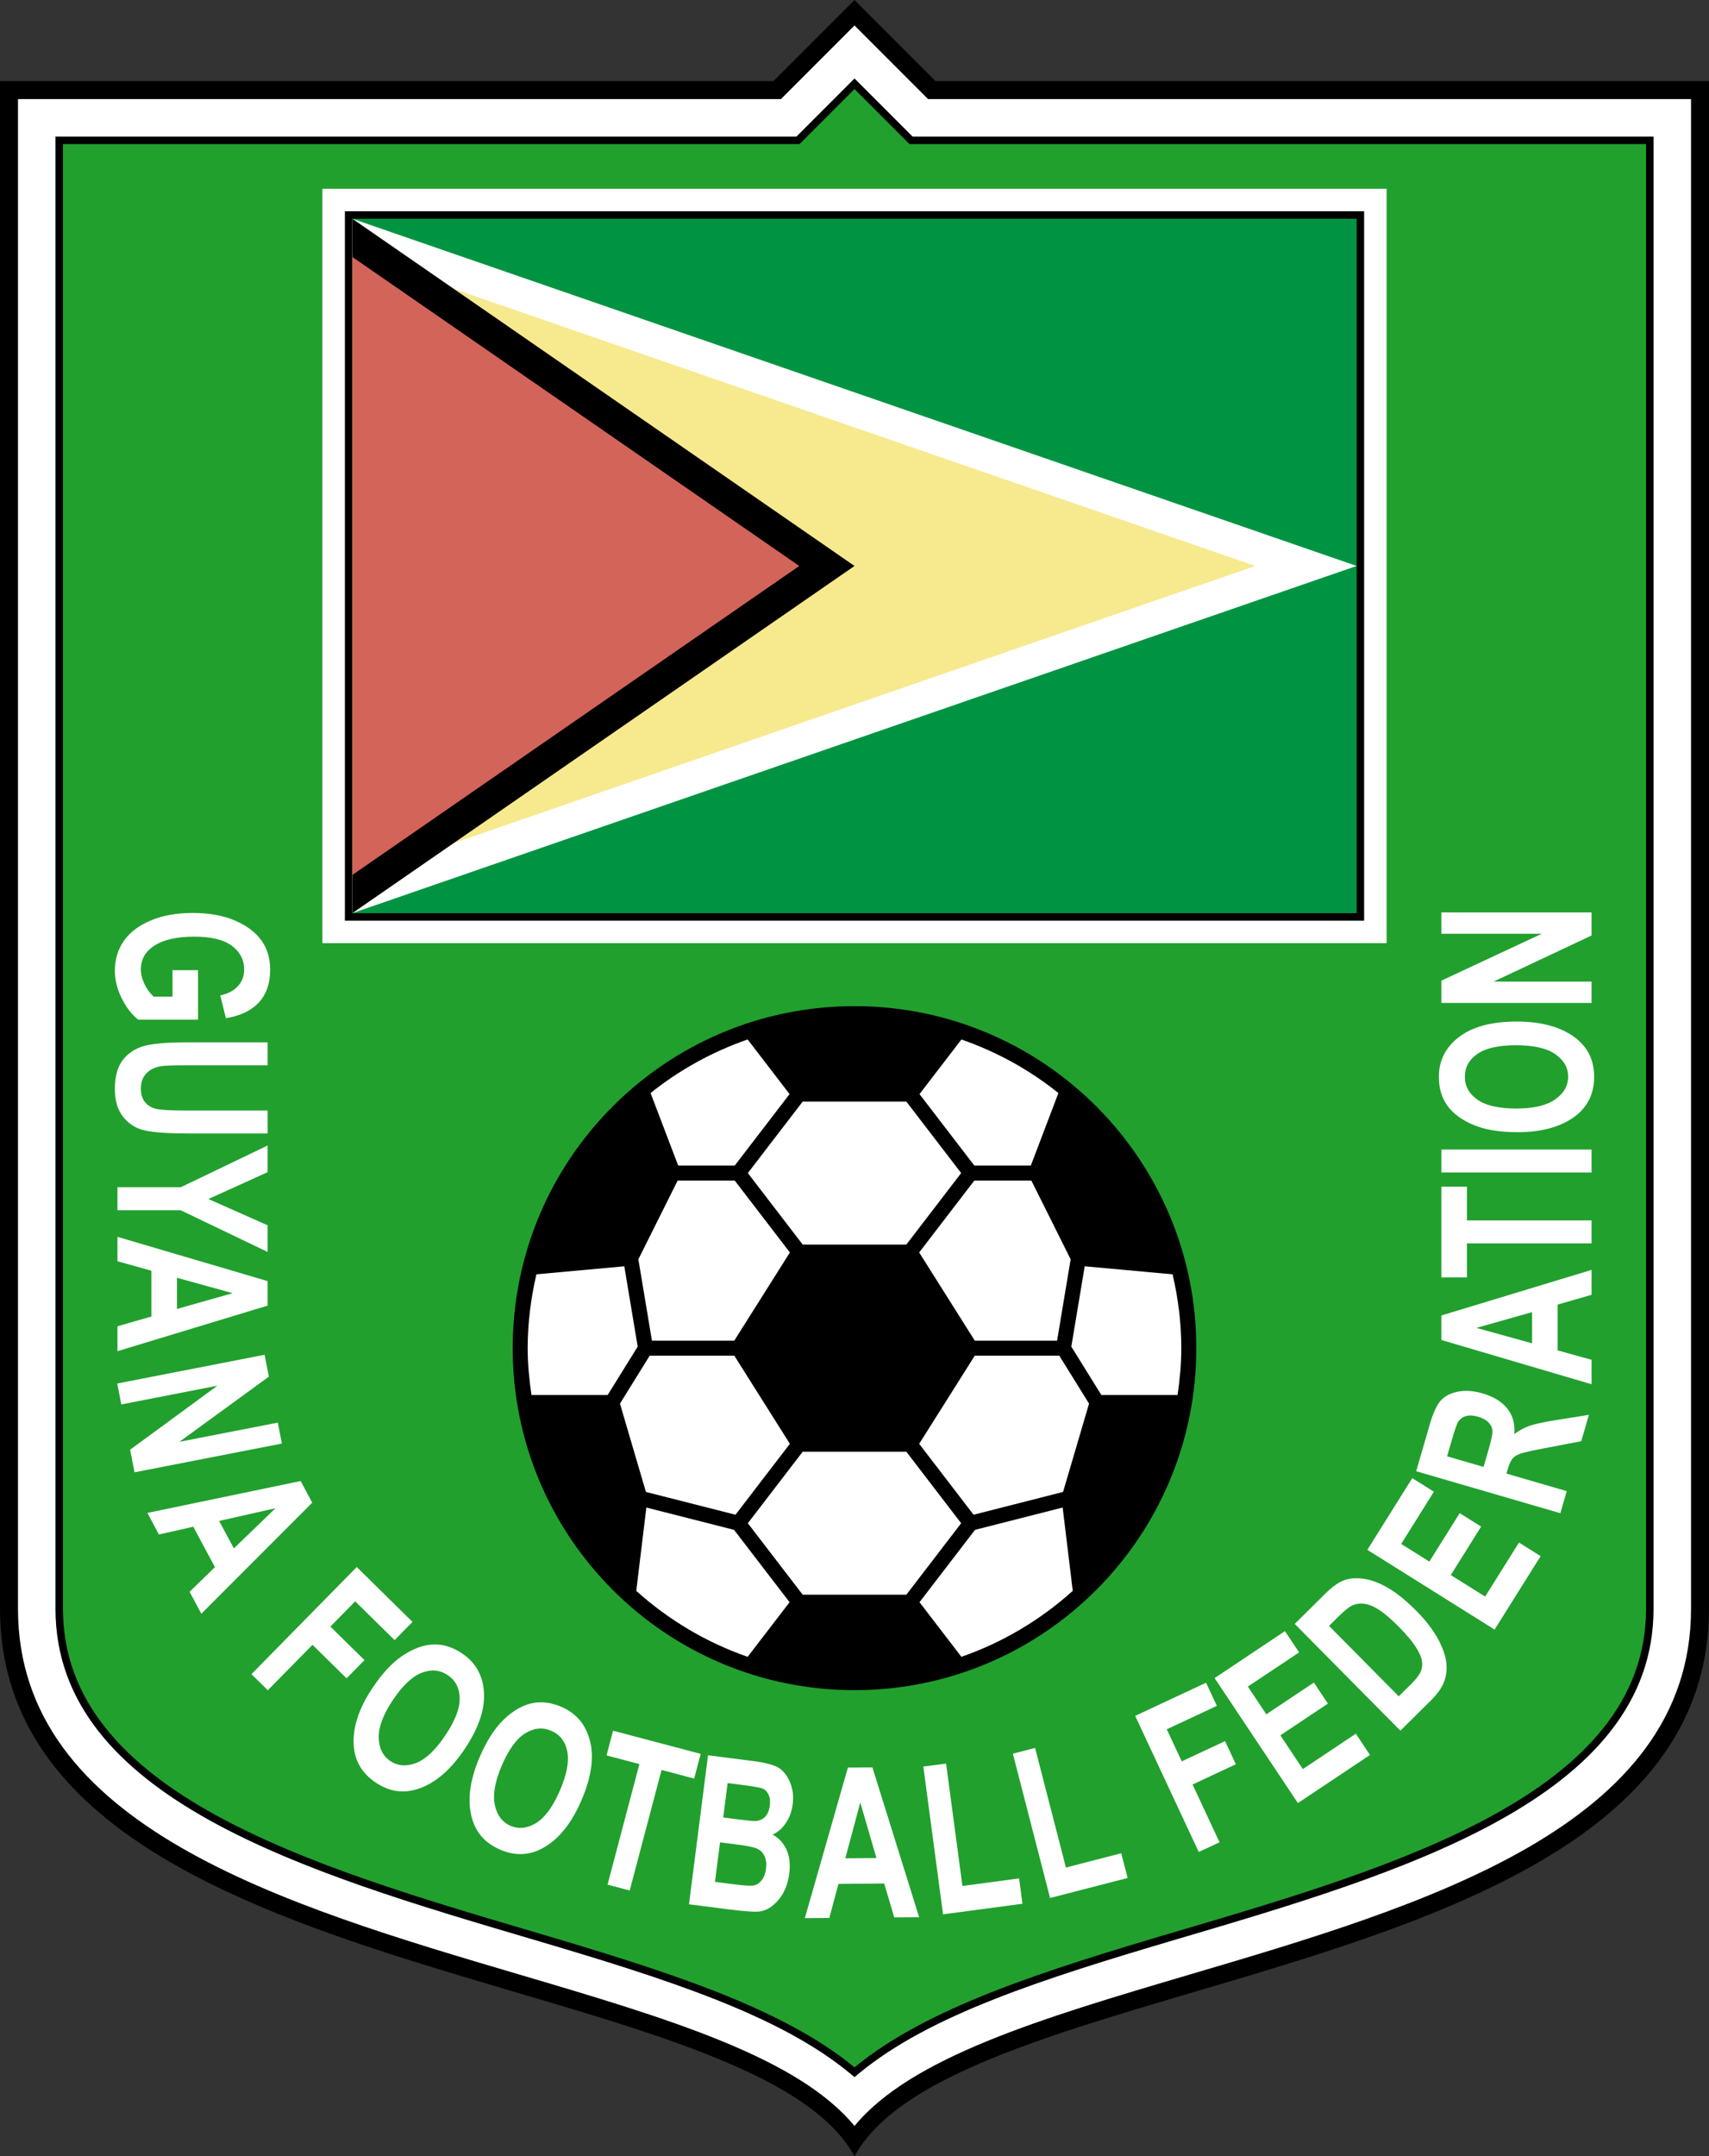 <?xml version="1.0" encoding="UTF-8"?>
<!-- Generator: Adobe Illustrator 13.0.0, SVG Export Plug-In . SVG Version: 6.00 Build 14948)  -->
<!DOCTYPE svg PUBLIC "-//W3C//DTD SVG 1.0//EN" "http://www.w3.org/TR/2001/REC-SVG-20010904/DTD/svg10.dtd">
<svg version="1.0" id="Ebene_1" xmlns="http://www.w3.org/2000/svg" xmlns:xlink="http://www.w3.org/1999/xlink" x="0px" y="0px" width="209.063px" height="263.623px" viewBox="0 0 209.063 263.623" enable-background="new 0 0 209.063 263.623" xml:space="preserve">
<rect x="0" y="0" width="209.063" height="263.623" fill="#333333" stroke="none"/>
<g>
	<path fill-rule="evenodd" clip-rule="evenodd" d="M104.532,0l-9.91,9.911H0v186.774c0,46.691,91.683,43.308,104.532,66.938   c12.847-23.63,104.531-20.246,104.531-66.938V9.911h-94.62L104.532,0L104.532,0z"/>
	<path fill-rule="evenodd" clip-rule="evenodd" fill="#FFFFFF" d="M104.532,3.113c-2.211,2.211-8.999,8.999-8.999,8.999   s-89.135,0-93.333,0c0,4.299,0,184.574,0,184.574c0,26.625,32.617,36.244,61.396,44.736c18.185,5.365,34.021,10.108,40.936,18.493   c6.913-8.385,22.752-13.128,40.937-18.493c28.775-8.492,61.396-18.111,61.396-44.736c0,0,0-180.274,0-184.574   c-4.201,0-93.333,0-93.333,0S106.741,5.324,104.532,3.113L104.532,3.113z"/>
	<path fill-rule="evenodd" clip-rule="evenodd" d="M111.634,16.696c-0.493-0.494-7.102-7.101-7.102-7.101l-0.647,0.649   c0,0-5.959,5.958-6.453,6.452c-0.755,0-90.645,0-90.645,0v179.989c0,23.195,30.869,32.304,58.105,40.342   c16.868,4.971,30.457,9.341,39.057,16.434l0.583,0.48l0.584-0.48c8.597-7.088,22.192-11.463,39.073-16.441   c27.233-8.036,58.09-17.145,58.09-40.334V16.696C202.279,16.696,112.387,16.696,111.634,16.696L111.634,16.696z"/>
	<path fill-rule="evenodd" clip-rule="evenodd" fill="#21A02E" d="M104.532,10.892c-2.506,2.51-6.721,6.721-6.721,6.721   s-80.376,0-90.108,0c0,10.357,0,179.072,0,179.072c0,22.508,30.514,31.513,57.449,39.461c16.396,4.836,30.516,9.297,39.38,16.605   c8.864-7.309,22.987-11.77,39.399-16.613c26.918-7.943,57.432-16.949,57.432-39.453c0,0,0-168.715,0-179.072   c-9.746,0-90.109,0-90.109,0S107.043,13.402,104.532,10.892L104.532,10.892z"/>
	<polygon fill-rule="evenodd" clip-rule="evenodd" fill="#FFFFFF" points="165.957,23.076 39.44,23.076 39.44,115.306    169.624,115.306 169.624,23.076 165.957,23.076  "/>
	<polygon fill-rule="evenodd" clip-rule="evenodd" points="165.957,25.827 42.191,25.827 42.191,112.556 166.873,112.556    166.873,25.827 165.957,25.827  "/>
	<polygon fill-rule="evenodd" clip-rule="evenodd" fill="#009442" points="165.957,111.639 43.107,111.639 43.107,26.744    165.957,26.744 165.957,111.639  "/>
	<polygon fill-rule="evenodd" clip-rule="evenodd" fill="#FFFFFF" points="43.107,111.639 43.107,26.744 165.957,69.193    43.107,111.639  "/>
	<polygon fill-rule="evenodd" clip-rule="evenodd" fill="#F7E98E" points="43.107,31.03 43.107,107.358 153.557,69.193    43.107,31.03  "/>
	<polygon fill-rule="evenodd" clip-rule="evenodd" points="43.107,111.639 43.107,26.744 104.531,69.193 43.107,111.639  "/>
	<polygon fill-rule="evenodd" clip-rule="evenodd" fill="#D3645A" points="43.107,31.418 43.107,106.967 97.775,69.193    43.107,31.418  "/>
	<path fill-rule="evenodd" clip-rule="evenodd" fill="#FFFFFF" d="M21.102,118.609h3.123v6.046h-7.325   c-0.781-0.613-1.446-1.478-2.009-2.599c-0.559-1.121-0.839-2.248-0.839-3.375c0-1.378,0.365-2.592,1.096-3.644   c0.731-1.052,1.824-1.884,3.281-2.5c1.458-0.615,3.174-0.921,5.146-0.921c2.021,0,3.751,0.312,5.188,0.936   c1.436,0.623,2.511,1.431,3.22,2.426c0.712,0.994,1.067,2.186,1.067,3.569c0,1.666-0.458,2.999-1.375,4.001   c-0.92,1.002-2.268,1.647-4.04,1.934l-0.688-2.78c0.942-0.208,1.665-0.595,2.171-1.152c0.501-0.559,0.753-1.225,0.753-2   c0-1.204-0.506-2.178-1.509-2.922c-1.007-0.746-2.54-1.116-4.599-1.116c-2.21,0-3.891,0.403-5.044,1.212   c-0.991,0.691-1.486,1.629-1.486,2.812c0,0.551,0.137,1.125,0.416,1.72c0.275,0.595,0.655,1.125,1.139,1.591h2.314V118.609   L21.102,118.609z"/>
	<path fill-rule="evenodd" clip-rule="evenodd" fill="#FFFFFF" d="M32.735,127.43v2.809h-9.943c-1.544,0-2.551,0.036-3.02,0.105   c-0.809,0.124-1.436,0.42-1.876,0.894c-0.444,0.469-0.663,1.088-0.663,1.857c0,0.652,0.154,1.188,0.47,1.599   c0.312,0.411,0.745,0.694,1.3,0.849c0.556,0.15,1.748,0.225,3.574,0.225h10.159v2.809h-9.65c-2.464,0-4.245-0.121-5.344-0.365   c-1.1-0.242-1.988-0.795-2.668-1.65c-0.681-0.857-1.021-1.984-1.021-3.389c0-1.457,0.28-2.592,0.845-3.41   c0.563-0.817,1.358-1.41,2.379-1.778c1.024-0.367,2.912-0.553,5.66-0.553H32.735L32.735,127.43z"/>
	<polygon fill-rule="evenodd" clip-rule="evenodd" fill="#FFFFFF" points="14.367,145.148 22.114,145.148 32.735,140.048    32.735,143.308 25.493,146.589 32.735,149.798 32.735,153.058 22.09,147.958 14.367,147.958 14.367,145.148  "/>
	<path fill-rule="evenodd" clip-rule="evenodd" fill="#FFFFFF" d="M14.367,165.193v-3.043l4.154-1.197v-5.599l-4.154-1.153v-2.99   l18.368,5.412v2.997L14.367,165.193L14.367,165.193z M21.646,160.029l6.809-1.927l-6.809-1.886V160.029L21.646,160.029z"/>
	<polygon fill-rule="evenodd" clip-rule="evenodd" fill="#FFFFFF" points="14.342,169.144 32.369,165.63 32.889,168.306    21.946,176.272 33.984,173.925 34.483,176.486 16.456,180 15.918,177.236 26.596,169.412 14.84,171.702 14.342,169.144  "/>
	<path fill-rule="evenodd" clip-rule="evenodd" fill="#FFFFFF" d="M24.629,197.294l-1.436-2.688l3.098-3.012l-2.644-4.939   l-4.205,0.949l-1.411-2.639l18.748-3.898l1.415,2.645L24.629,197.294L24.629,197.294z M28.608,189.303l5.094-4.911l-6.893,1.555   L28.608,189.303L28.608,189.303z"/>
	<polygon fill-rule="evenodd" clip-rule="evenodd" fill="#FFFFFF" points="30.761,204.679 43.639,191.582 50.46,198.289    48.272,200.517 43.451,195.775 40.417,198.863 44.588,202.96 42.395,205.188 38.226,201.091 32.763,206.646 30.761,204.679  "/>
	<path fill-rule="evenodd" clip-rule="evenodd" fill="#FFFFFF" d="M45.554,206.38c1.215-1.819,2.465-3.155,3.747-4   c1.286-0.846,2.521-1.289,3.711-1.329c1.189-0.044,2.353,0.317,3.499,1.081c1.663,1.107,2.558,2.693,2.694,4.756   c0.132,2.067-0.645,4.367-2.332,6.9c-1.705,2.557-3.589,4.188-5.656,4.889c-1.819,0.627-3.56,0.385-5.229-0.728   c-1.679-1.12-2.586-2.632-2.718-4.538C43.122,211.234,43.882,208.891,45.554,206.38L45.554,206.38z M48.033,207.882   c-1.172,1.758-1.737,3.281-1.702,4.57c0.032,1.291,0.509,2.242,1.425,2.854c0.924,0.612,1.978,0.687,3.167,0.222   c1.186-0.469,2.381-1.604,3.582-3.41c1.181-1.77,1.758-3.274,1.729-4.512c-0.025-1.244-0.516-2.184-1.472-2.817   c-0.957-0.638-2.018-0.731-3.188-0.275C50.408,204.97,49.227,206.09,48.033,207.882L48.033,207.882z"/>
	<path fill-rule="evenodd" clip-rule="evenodd" fill="#FFFFFF" d="M58.667,214.841c0.863-2.01,1.849-3.549,2.956-4.614   c1.11-1.067,2.245-1.726,3.407-1.983c1.16-0.258,2.374-0.115,3.639,0.43c1.833,0.783,3.004,2.181,3.51,4.19   c0.508,2.005,0.161,4.409-1.036,7.204c-1.21,2.826-2.769,4.771-4.674,5.838c-1.673,0.945-3.431,1.021-5.273,0.232   c-1.854-0.795-3.021-2.117-3.498-3.969C57.155,220.056,57.478,217.615,58.667,214.841L58.667,214.841z M61.376,215.87   c-0.832,1.938-1.11,3.538-0.843,4.804c0.269,1.261,0.91,2.109,1.919,2.543c1.022,0.436,2.071,0.317,3.152-0.355   c1.086-0.676,2.053-2.01,2.909-4.004c0.834-1.953,1.129-3.539,0.878-4.754c-0.251-1.215-0.903-2.048-1.96-2.5   c-1.057-0.455-2.116-0.351-3.184,0.307C63.181,212.57,62.224,213.888,61.376,215.87L61.376,215.87z"/>
	<polygon fill-rule="evenodd" clip-rule="evenodd" fill="#FFFFFF" points="74.32,230.412 78.217,215.671 74.198,214.613    74.997,211.592 85.717,214.425 84.918,217.446 80.929,216.39 77.034,231.127 74.32,230.412  "/>
	<path fill-rule="evenodd" clip-rule="evenodd" fill="#FFFFFF" d="M86.613,214.593l5.551,0.714c1.516,0.193,2.562,0.476,3.142,0.855   c0.577,0.376,1.028,0.972,1.354,1.776c0.33,0.811,0.431,1.691,0.309,2.645c-0.11,0.881-0.394,1.65-0.849,2.313   c-0.451,0.662-0.989,1.125-1.611,1.395c0.776,0.418,1.346,1.039,1.711,1.857c0.361,0.82,0.478,1.777,0.337,2.87   c-0.172,1.325-0.608,2.407-1.318,3.249c-0.709,0.838-1.479,1.314-2.314,1.426c-0.577,0.077-1.888-0.016-3.929-0.277l-4.711-0.601   L86.613,214.593L86.613,214.593z M88.081,225.24l-0.616,4.832l2.6,0.332c1.139,0.146,1.882,0.176,2.222,0.09   c0.335-0.086,0.64-0.301,0.909-0.648c0.269-0.344,0.437-0.805,0.512-1.379c0.076-0.591,0.019-1.096-0.169-1.508   c-0.182-0.412-0.461-0.712-0.833-0.906c-0.369-0.193-1.157-0.369-2.357-0.521L88.081,225.24L88.081,225.24z M89.009,217.994   l-0.537,4.205l1.847,0.236c1.107,0.144,1.796,0.211,2.064,0.201c0.486-0.022,0.888-0.191,1.202-0.509   c0.316-0.316,0.513-0.778,0.588-1.38c0.068-0.537,0.015-0.988-0.161-1.351c-0.176-0.364-0.415-0.608-0.717-0.729   c-0.3-0.121-1.192-0.279-2.672-0.466L89.009,217.994L89.009,217.994z"/>
	<path fill-rule="evenodd" clip-rule="evenodd" fill="#FFFFFF" d="M112.439,234.394l-3.044,0.025l-1.229-4.145l-5.6,0.047   l-1.114,4.162l-2.994,0.024l5.266-18.41l2.997-0.024L112.439,234.394L112.439,234.394z M107.215,227.16l-1.978-6.791l-1.829,6.822   L107.215,227.16L107.215,227.16z"/>
	<polygon fill-rule="evenodd" clip-rule="evenodd" fill="#FFFFFF" points="115.363,234.042 112.952,215.976 115.735,215.607    117.734,230.576 124.665,229.648 125.078,232.746 115.363,234.042  "/>
	<polygon fill-rule="evenodd" clip-rule="evenodd" fill="#FFFFFF" points="128.455,232.044 123.903,214.398 126.622,213.695    130.393,228.32 137.162,226.572 137.942,229.598 128.455,232.044  "/>
	<polygon fill-rule="evenodd" clip-rule="evenodd" fill="#FFFFFF" points="146.644,226.417 138.867,209.779 147.535,205.724    148.861,208.554 142.73,211.419 144.564,215.339 149.859,212.864 151.182,215.694 145.888,218.169 149.187,225.232    146.644,226.417  "/>
	<polygon fill-rule="evenodd" clip-rule="evenodd" fill="#FFFFFF" points="158.772,220.44 148.582,205.159 157.189,199.417    158.922,202.018 152.649,206.197 154.91,209.583 160.729,205.704 162.443,208.279 156.627,212.158 159.377,216.285    165.859,211.957 167.594,214.558 158.772,220.44  "/>
	<path fill-rule="evenodd" clip-rule="evenodd" fill="#FFFFFF" d="M158.385,198.533l3.652-3.613   c0.922-0.917,1.728-1.494,2.419-1.737c0.691-0.24,1.493-0.294,2.414-0.158c0.917,0.136,1.909,0.513,2.966,1.132   c1.06,0.62,2.209,1.559,3.453,2.809c1.113,1.128,1.966,2.229,2.557,3.295c0.592,1.067,0.945,2.023,1.064,2.869   c0.117,0.846,0.043,1.648-0.226,2.402c-0.27,0.753-0.81,1.531-1.616,2.332l-3.76,3.723L158.385,198.533L158.385,198.533z    M162.58,198.777l8.527,8.609l1.504-1.486c0.646-0.641,1.045-1.168,1.207-1.582c0.162-0.416,0.2-0.85,0.125-1.293   c-0.074-0.449-0.332-1.014-0.773-1.703c-0.44-0.687-1.12-1.492-2.041-2.424c-0.953-0.964-1.77-1.661-2.442-2.095   c-0.674-0.431-1.301-0.677-1.881-0.738c-0.577-0.06-1.103,0.044-1.576,0.315c-0.357,0.2-0.938,0.698-1.74,1.496L162.58,198.777   L162.58,198.777z"/>
	<polygon fill-rule="evenodd" clip-rule="evenodd" fill="#FFFFFF" points="182.834,199.23 167.268,189.478 172.762,180.713    175.408,182.373 171.408,188.758 174.854,190.917 178.566,184.994 181.189,186.637 177.476,192.562 181.677,195.195    185.818,188.589 188.465,190.248 182.834,199.23  "/>
	<path fill-rule="evenodd" clip-rule="evenodd" fill="#FFFFFF" d="M190.879,185.001l-17.637-5.133l1.655-5.693   c0.422-1.457,0.884-2.449,1.382-2.979c0.498-0.533,1.196-0.885,2.096-1.061c0.895-0.172,1.891-0.1,2.979,0.215   c1.378,0.401,2.399,1.031,3.063,1.891c0.662,0.86,0.934,1.885,0.822,3.076c0.62-0.447,1.252-0.78,1.896-1.006   c0.646-0.223,1.754-0.459,3.323-0.712l3.915-0.624l-0.938,3.223l-4.409,0.842c-1.591,0.303-2.6,0.525-3.021,0.674   c-0.428,0.151-0.746,0.348-0.961,0.591c-0.215,0.24-0.414,0.675-0.596,1.298l-0.16,0.555l7.375,2.146L190.879,185.001   L190.879,185.001z M181.483,179.342l0.585-2.007c0.354-1.229,0.527-2.024,0.504-2.394c-0.017-0.368-0.17-0.708-0.461-1.017   c-0.291-0.313-0.728-0.553-1.313-0.724c-0.558-0.161-1.038-0.187-1.438-0.079c-0.403,0.111-0.719,0.326-0.947,0.646   c-0.162,0.225-0.42,0.944-0.774,2.154l-0.615,2.123L181.483,179.342L181.483,179.342z"/>
	<path fill-rule="evenodd" clip-rule="evenodd" fill="#FFFFFF" d="M194.697,155.254v3.044l-4.154,1.197v5.597l4.154,1.154v2.989   l-18.369-5.41v-2.999L194.697,155.254L194.697,155.254z M187.419,160.417l-6.809,1.928l6.809,1.885V160.417L187.419,160.417z"/>
	<polygon fill-rule="evenodd" clip-rule="evenodd" fill="#FFFFFF" points="194.697,152.013 179.453,152.013 179.453,156.167    176.328,156.167 176.328,145.078 179.453,145.078 179.453,149.205 194.697,149.205 194.697,152.013  "/>
	<polygon fill-rule="evenodd" clip-rule="evenodd" fill="#FFFFFF" points="194.697,143.348 176.328,143.348 176.328,140.539    194.697,140.539 194.697,143.348  "/>
	<path fill-rule="evenodd" clip-rule="evenodd" fill="#FFFFFF" d="M185.625,138.419c-2.185,0-3.99-0.301-5.406-0.9   c-1.414-0.602-2.471-1.383-3.166-2.35c-0.691-0.967-1.039-2.139-1.039-3.512c0-1.997,0.824-3.622,2.469-4.878   c1.647-1.257,3.991-1.886,7.031-1.886c3.074,0,5.477,0.666,7.207,1.995c1.529,1.168,2.292,2.755,2.292,4.755   c0,2.02-0.756,3.613-2.268,4.78C191.016,137.752,188.641,138.419,185.625,138.419L185.625,138.419z M185.503,135.525   c2.11,0,3.692-0.373,4.746-1.118c1.056-0.744,1.583-1.669,1.583-2.767c0-1.11-0.522-2.03-1.568-2.757   c-1.051-0.73-2.654-1.095-4.825-1.095c-2.128,0-3.7,0.357-4.718,1.066s-1.525,1.638-1.525,2.787c0,1.145,0.512,2.081,1.539,2.803   C181.759,135.163,183.35,135.525,185.503,135.525L185.503,135.525z"/>
	<polygon fill-rule="evenodd" clip-rule="evenodd" fill="#FFFFFF" points="194.697,122.614 176.328,122.614 176.328,119.889    188.598,114.161 176.328,114.161 176.328,111.552 194.697,111.552 194.697,114.371 182.72,120.005 194.697,120.005    194.697,122.614  "/>
	<path fill-rule="evenodd" clip-rule="evenodd" d="M146.346,164.822c0,23.096-18.722,41.813-41.813,41.813   s-41.814-18.718-41.814-41.813c0-23.097,18.722-41.813,41.814-41.813S146.346,141.725,146.346,164.822L146.346,164.822z"/>
	<polygon fill-rule="evenodd" clip-rule="evenodd" fill="#FFFFFF" points="79.75,163.904 89.826,163.904 96.627,153.123    89.88,144.333 82.898,144.333 78.092,153.96 79.75,163.904  "/>
	<polygon fill-rule="evenodd" clip-rule="evenodd" fill="#FFFFFF" points="119.245,163.904 129.314,163.904 130.973,153.96    126.166,144.333 119.189,144.333 112.443,153.123 119.245,163.904  "/>
	<path fill-rule="evenodd" clip-rule="evenodd" fill="#FFFFFF" d="M98.193,152.156h12.682c0.48-0.623,5.975-7.788,6.705-8.74   c-0.73-0.953-6.225-8.111-6.705-8.738c-0.817,0-11.866,0-12.682,0c-0.478,0.625-5.976,7.785-6.709,8.738   C92.218,144.368,97.716,151.533,98.193,152.156L98.193,152.156z"/>
	<polygon fill-rule="evenodd" clip-rule="evenodd" fill="#FFFFFF" points="89.826,165.737 79.481,165.737 75.842,171.605    79.016,182.401 89.973,185.187 96.627,176.518 89.826,165.737  "/>
	<polygon fill-rule="evenodd" clip-rule="evenodd" fill="#FFFFFF" points="133.223,171.605 129.58,165.737 119.245,165.737    112.443,176.518 119.096,185.187 130.045,182.401 133.223,171.605  "/>
	<path fill-rule="evenodd" clip-rule="evenodd" fill="#FFFFFF" d="M110.875,177.486H98.193c-0.478,0.623-5.976,7.787-6.709,8.74   c0.733,0.953,6.231,8.116,6.709,8.738c0.815,0,11.864,0,12.682,0c0.48-0.622,5.975-7.785,6.705-8.738   C116.85,185.273,111.355,178.117,110.875,177.486L110.875,177.486z"/>
	<path fill-rule="evenodd" clip-rule="evenodd" fill="#FFFFFF" d="M74.334,170.552l3.675-5.918l-1.638-9.82l-10.753,0.98   c-0.673,2.908-1.067,5.917-1.067,9.027c0,1.955,0.191,3.852,0.463,5.73H74.334L74.334,170.552z"/>
	<path fill-rule="evenodd" clip-rule="evenodd" fill="#FFFFFF" d="M89.797,187.036l-10.728-2.729l-1.235,10.188   c3.921,3.529,8.539,6.295,13.628,8.064l5.126-6.676L89.797,187.036L89.797,187.036z"/>
	<path fill-rule="evenodd" clip-rule="evenodd" fill="#FFFFFF" d="M129.996,184.306l-10.722,2.729l-6.791,8.847l5.126,6.676   c5.086-1.77,9.699-4.535,13.621-8.064L129.996,184.306L129.996,184.306z"/>
	<path fill-rule="evenodd" clip-rule="evenodd" fill="#FFFFFF" d="M132.692,154.814l-1.638,9.82l3.676,5.918h9.323   c0.272-1.879,0.458-3.775,0.458-5.73c0-3.11-0.391-6.119-1.067-9.027L132.692,154.814L132.692,154.814z"/>
	<path fill-rule="evenodd" clip-rule="evenodd" fill="#FFFFFF" d="M82.963,142.499h6.917l6.708-8.737l-5.129-6.68   c-4.345,1.51-8.353,3.729-11.875,6.551L82.963,142.499L82.963,142.499z"/>
	<path fill-rule="evenodd" clip-rule="evenodd" fill="#FFFFFF" d="M119.189,142.499h6.912l3.374-8.866   c-3.517-2.822-7.524-5.04-11.866-6.548l-5.126,6.677L119.189,142.499L119.189,142.499z"/>
</g>
</svg>
